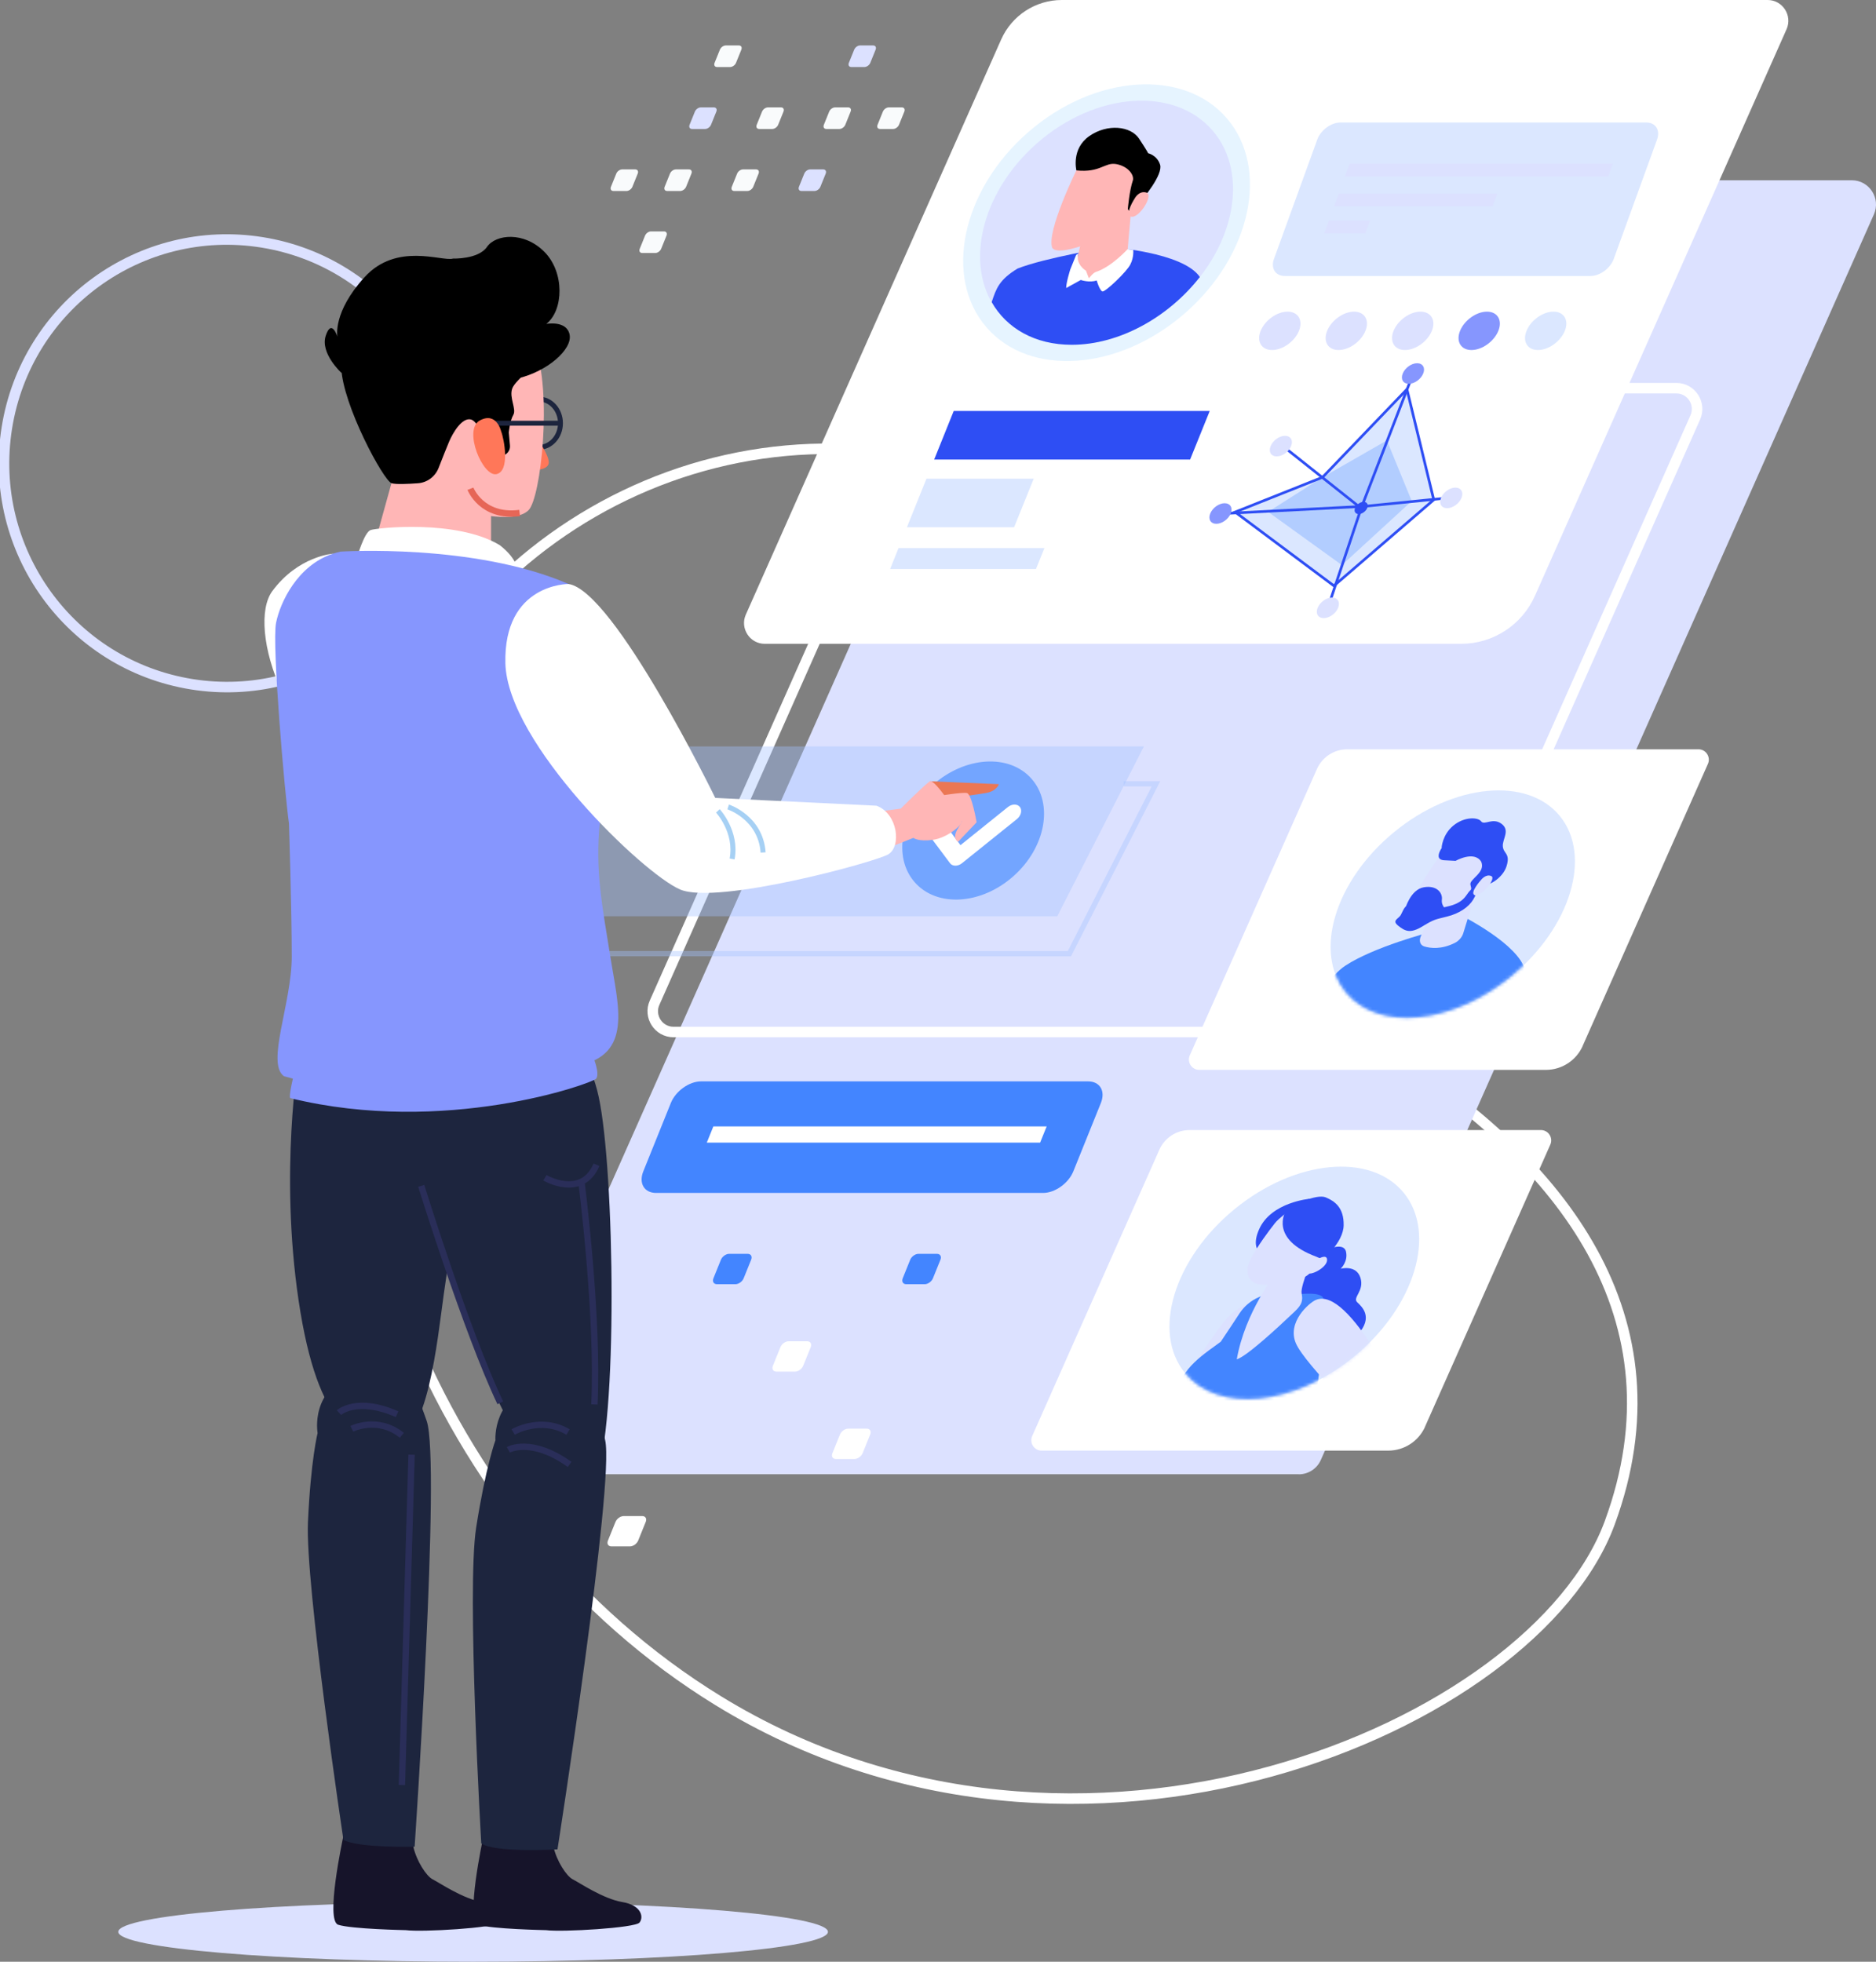 <svg width="594" height="621" viewBox="0 0 594 621" fill="none" xmlns="http://www.w3.org/2000/svg">
<rect x="0" y="0" width="594" height="621" fill="#808080" stroke="none"/>
<g clip-path="url(#clip0_631_174)">
<path d="M116.076 259.325C135.471 173.738 224.145 122.354 307.388 149.235C309.068 149.766 310.747 150.344 312.45 150.921C421.278 188.472 385.569 299.416 439.984 333.549C494.398 367.682 533.512 417.173 509.698 482.044C485.885 546.892 341.348 608.346 227.412 538.37C137.864 483.36 91.365 368.236 116.053 259.325H116.076Z" stroke="white" stroke-width="3.33" stroke-miterlimit="10"/>
<path d="M141.525 157.852C147.682 119.225 121.477 82.902 82.994 76.722C44.511 70.542 8.323 96.845 2.166 135.472C-3.991 174.099 22.214 210.422 60.697 216.602C99.18 222.782 135.368 196.479 141.525 157.852Z" stroke="#DCE1FF" stroke-width="3.33" stroke-miterlimit="10"/>
<path d="M411.223 466.684H164.415C158.87 466.684 155.166 460.957 157.421 455.876L332.536 61.614C333.755 58.843 336.493 57.065 339.53 57.065H586.338C591.883 57.065 595.587 62.792 593.332 67.873L418.218 462.158C416.998 464.929 414.26 466.707 411.223 466.707V466.684Z" fill="#DCE1FF"/>
<path d="M486.022 188.586L565.676 9.261C567.609 4.919 564.434 0 559.694 0H336.193C327.911 0 320.387 4.896 317.005 12.494L236.154 194.545C234.222 198.886 237.397 203.805 242.136 203.805H462.646C472.747 203.805 481.904 197.847 486.022 188.586Z" fill="white"/>
<path d="M457.124 311.469L536.778 132.144C538.71 127.802 535.535 122.883 530.796 122.883H307.295C299.012 122.883 291.488 127.779 288.106 135.377L207.256 317.427C205.323 321.769 208.498 326.688 213.238 326.688H433.748C443.848 326.688 453.005 320.73 457.124 311.469Z" stroke="white" stroke-width="3.33" stroke-miterlimit="10"/>
<path opacity="0.39" d="M355.82 248.124H366.012L338.61 301.887H172.813L179.509 288.747" stroke="#A1C2FF" stroke-width="1.65" stroke-miterlimit="10"/>
<path d="M375.146 99.188C396.154 80.909 402.093 53.246 388.409 37.402C374.726 21.558 346.603 23.532 325.594 41.811C304.586 60.09 298.647 87.752 312.33 103.597C326.014 119.441 354.137 117.467 375.146 99.188Z" fill="#E6F4FF"/>
<path d="M372.222 95.804C390.753 79.681 395.993 55.281 383.924 41.307C371.855 27.332 347.049 29.074 328.518 45.198C309.986 61.322 304.747 85.721 316.816 99.696C328.885 113.67 353.691 111.928 372.222 95.804Z" fill="#DCE1FF"/>
<path d="M351.079 78.242C351.079 78.242 330.855 81.591 322.204 85.008C316.337 88.565 315.416 91.382 314.013 95.609C314.013 95.609 314.013 95.632 314.013 95.655C318.706 103.899 327.657 109.142 339.345 109.142C354.438 109.142 369.968 100.389 379.908 87.687C374.501 79.72 351.102 78.219 351.102 78.219L351.079 78.242Z" fill="#2E4EF4"/>
<path d="M343.97 69.603L340.473 84.383C340.036 86.231 340.956 87.778 342.705 88.055C345.443 88.494 349.791 88.471 354.416 85.492C355.82 84.591 356.763 83.067 356.855 81.635C357.338 74.73 358.742 60.573 358.742 60.573L343.947 69.58L343.97 69.603Z" fill="#FFB6B6"/>
<path d="M340.816 53.923C340.816 53.923 331.314 73.23 333.155 78.426C335.294 81.96 354.391 74.015 357.52 68.842C360.649 63.669 367.828 54.293 362.237 48.427C356.646 42.561 347.995 44.57 340.793 53.923H340.816Z" fill="#FFB6B6"/>
<path d="M340.816 53.923C340.816 53.923 339.137 47.11 344.889 43.092C350.641 39.074 358.026 39.882 360.672 43.9C363.318 47.919 363.548 48.519 363.548 48.519C363.548 48.519 366.378 49.12 367.322 52.145C368.265 55.17 362.283 62.791 359.844 65.008C357.405 67.225 357.911 67.272 357.911 67.272L357.106 66.209C357.106 66.209 357.566 60.389 358.739 56.972C359.062 55.17 356.991 52.561 353.379 51.937C349.743 51.337 348.409 54.731 340.816 53.946V53.923Z" fill="black"/>
<path d="M359.338 62.722C359.338 62.722 360.649 60.251 363.019 60.967C365.366 61.752 360.695 69.119 358.21 68.611C355.841 68.011 359.338 62.722 359.338 62.722Z" fill="#FFB6B6"/>
<path d="M357.038 78.866C357.038 78.866 351.953 84.501 346.961 86.095C346.086 86.372 344.775 88.104 344.775 88.104L343.854 85.702C343.854 85.702 340.426 83.693 341.416 80.206L340.725 80.737L338.885 85.286C338.885 85.286 337.527 89.582 337.596 91.175L342.198 88.635C342.198 88.635 345.005 89.582 347.237 88.774C347.237 88.774 348.18 91.984 349.054 92.261C349.906 92.538 356.854 85.956 357.912 83.693C359.086 81.407 358.81 79.143 358.81 79.143L357.015 78.866H357.038Z" fill="white"/>
<path opacity="0.39" d="M503.623 87.366H406.805C403.837 87.366 402.296 84.941 403.377 81.962L417.09 44.18C418.171 41.201 421.461 38.776 424.429 38.776H521.247C524.215 38.776 525.757 41.201 524.676 44.18L510.963 81.962C509.881 84.941 506.591 87.366 503.623 87.366Z" fill="#A1C2FF"/>
<path d="M509.215 55.867H425.856L427.329 51.825H510.687L509.215 55.867Z" fill="#DCE1FF"/>
<path d="M472.632 65.312H422.429L423.901 61.27H474.105L472.632 65.312Z" fill="#DCE1FF"/>
<path d="M432.32 73.855H419.32L420.793 69.814H433.792L432.32 73.855Z" fill="#DCE1FF"/>
<path d="M411.29 104.731C409.933 108.08 406.136 110.805 402.777 110.805C399.418 110.805 397.807 108.08 399.165 104.731C400.522 101.382 404.319 98.657 407.678 98.657C411.037 98.657 412.648 101.382 411.29 104.731Z" fill="#DCE1FF"/>
<path d="M432.343 104.731C430.985 108.08 427.189 110.805 423.83 110.805C420.471 110.805 418.86 108.08 420.218 104.731C421.575 101.382 425.371 98.657 428.731 98.657C432.09 98.657 433.7 101.382 432.343 104.731Z" fill="#DCE1FF"/>
<path d="M453.372 104.731C452.015 108.08 448.218 110.805 444.859 110.805C441.5 110.805 439.89 108.08 441.247 104.731C442.604 101.382 446.401 98.657 449.76 98.657C453.119 98.657 454.73 101.382 453.372 104.731Z" fill="#DCE1FF"/>
<path d="M474.425 104.731C473.068 108.08 469.271 110.805 465.912 110.805C462.553 110.805 460.942 108.08 462.3 104.731C463.657 101.382 467.454 98.657 470.813 98.657C474.172 98.657 475.782 101.382 474.425 104.731Z" fill="#8696FE"/>
<path opacity="0.39" d="M495.478 104.731C494.12 108.08 490.324 110.805 486.965 110.805C483.606 110.805 481.995 108.08 483.352 104.731C484.71 101.382 488.506 98.657 491.865 98.657C495.225 98.657 496.835 101.382 495.478 104.731Z" fill="#A1C2FF"/>
<path opacity="0.39" d="M445.481 123.229L418.769 151.08L391.09 162.096L422.45 185.213L453.971 158.216L445.481 123.229Z" fill="#A1C2FF"/>
<path opacity="0.7" d="M439.132 139.418L418.77 151.08L401.514 162.027L424.89 178.886L447.001 158.609L439.132 139.418Z" fill="#A1C2FF"/>
<path d="M445.481 123.229L418.769 151.08L391.09 162.096L422.358 185.444L453.971 158.216L445.481 123.229Z" stroke="#2E4EF4" stroke-width="0.84" stroke-miterlimit="10"/>
<path d="M432.92 160.802C432.482 161.865 431.263 162.742 430.205 162.742C429.146 162.742 428.617 161.865 429.054 160.802C429.491 159.74 430.711 158.862 431.769 158.862C432.828 158.862 433.357 159.74 432.92 160.802Z" fill="#2E4EF4"/>
<path d="M406.666 141.589L430.296 160.364L388.099 162.535" stroke="#2E4EF4" stroke-width="0.84" stroke-miterlimit="10"/>
<path d="M420.609 191.911L431.17 160.365L458.987 157.57" stroke="#2E4EF4" stroke-width="0.84" stroke-miterlimit="10"/>
<path d="M447.047 119.326L431.171 160.364" stroke="#2E4EF4" stroke-width="0.84" stroke-miterlimit="10"/>
<path d="M408.805 141.218C408.069 143.02 406.044 144.474 404.25 144.474C402.455 144.474 401.581 143.02 402.317 141.218C403.053 139.417 405.078 137.962 406.873 137.962C408.667 137.962 409.542 139.417 408.805 141.218Z" fill="#DCE1FF"/>
<path d="M389.686 162.558C388.95 164.359 386.925 165.814 385.131 165.814C383.336 165.814 382.462 164.359 383.198 162.558C383.934 160.757 385.959 159.302 387.753 159.302C389.548 159.302 390.422 160.757 389.686 162.558Z" fill="#8696FE"/>
<path d="M423.691 192.417C422.955 194.219 420.93 195.674 419.135 195.674C417.341 195.674 416.466 194.219 417.203 192.417C417.939 190.616 419.964 189.161 421.758 189.161C423.553 189.161 424.427 190.616 423.691 192.417Z" fill="#DCE1FF"/>
<path d="M462.758 157.616C462.022 159.417 459.997 160.872 458.203 160.872C456.408 160.872 455.534 159.417 456.27 157.616C457.006 155.814 459.031 154.359 460.826 154.359C462.62 154.359 463.495 155.814 462.758 157.616Z" fill="#DCE1FF"/>
<path d="M450.635 118.241C449.899 120.042 447.874 121.497 446.08 121.497C444.285 121.497 443.411 120.042 444.147 118.241C444.883 116.439 446.908 114.984 448.703 114.984C450.497 114.984 451.372 116.439 450.635 118.241Z" fill="#8696FE"/>
<path d="M376.825 145.471H295.79L301.979 130.09H383.037L376.825 145.471Z" fill="#2E4EF4"/>
<path opacity="0.39" d="M328.025 180.113H281.848L284.494 173.508H330.694L328.025 180.113Z" fill="#A1C2FF"/>
<path opacity="0.39" d="M321.099 166.901H287.162L293.351 151.521H327.311L321.099 166.901Z" fill="#A1C2FF"/>
<path d="M501.114 331.1L540.78 241.818C541.746 239.647 540.159 237.199 537.812 237.199H426.545C422.426 237.199 418.676 239.647 416.996 243.412L376.732 334.056C375.766 336.227 377.353 338.675 379.7 338.675H489.495C494.534 338.675 499.089 335.695 501.137 331.1H501.114Z" fill="white"/>
<path opacity="0.39" d="M478.566 308.989C497.301 293.603 504.171 270.927 493.912 258.341C483.652 245.755 460.148 248.025 441.413 263.411C422.678 278.798 415.807 301.473 426.067 314.059C436.326 326.645 459.831 324.375 478.566 308.989Z" fill="#A1C2FF"/>
<mask id="mask0_631_174" style="mask-type:luminance" maskUnits="userSpaceOnUse" x="421" y="250" width="78" height="73">
<path d="M478.566 308.99C497.301 293.604 504.171 270.928 493.912 258.342C483.652 245.756 460.148 248.026 441.413 263.412C422.678 278.799 415.807 301.474 426.067 314.06C436.326 326.646 459.831 324.376 478.566 308.99Z" fill="white"/>
</mask>
<g mask="url(#mask0_631_174)">
<path d="M462.942 289.946C462.942 289.946 480.98 298.953 482.89 307.198C484.799 315.442 476.792 337.197 476.792 337.197H405.076C405.076 337.197 416.833 311.701 425.968 305.696C435.102 299.692 452.749 295.119 452.749 295.119L462.942 289.946Z" fill="#4385FF"/>
<path d="M455.555 284.078L449.919 296.272C449.205 297.796 449.642 299.182 450.954 299.598C453.002 300.221 456.43 300.591 460.64 298.489C461.929 297.843 462.941 296.642 463.309 295.441C465.035 289.644 468.9 277.797 468.9 277.797L455.532 284.078H455.555Z" fill="#DCE1FF"/>
<path d="M456.154 270.547C456.154 270.547 444.926 286.043 445.363 290.592C446.352 293.779 462.895 288.768 466.346 284.68C469.821 280.569 477.275 273.295 474.031 267.821C470.787 262.348 463.608 263.272 456.131 270.547H456.154Z" fill="#DCE1FF"/>
<path d="M456.613 268.261C456.613 268.261 456.429 268.515 456.222 268.861C455.578 269.97 454.611 272.187 457.303 272.326L460.893 272.51C460.893 272.51 466.668 269.208 468.946 272.695C470.625 276.182 465.126 278.33 465.586 280.062C466.046 281.817 465.816 281.425 465.034 282.395C464.252 283.365 463.631 284.912 461.031 286.09C458.431 287.244 456.383 287.06 453.898 288.422C451.413 289.785 446.628 288.237 446.121 287.06C444.971 286.09 444.304 288.214 443.568 289.577C442.831 290.939 440.554 291.332 442.739 293.064C444.948 294.819 446.559 295.581 450.401 293.249C454.243 290.916 454.358 291.124 458.224 290.131C462.089 289.161 464.965 287.198 466.461 284.773C467.956 282.348 468.416 279.254 469.659 278.076C470.901 276.898 471.591 278.076 471.039 279.439C470.487 280.801 475.756 278.284 477.021 274.196C478.287 270.109 476.078 270.316 475.848 267.984C475.618 265.651 478.264 262.926 475.457 260.802C472.65 258.677 470.004 261.379 468.992 260.016C468.002 258.654 463.631 258.469 460.133 261.379C456.636 264.289 456.452 268.423 456.452 268.423" fill="#2E4EF4"/>
<path d="M468.993 278.491C468.993 278.491 470.511 276.528 472.214 277.336C473.893 278.213 468.786 284.033 466.945 283.387C465.196 282.647 468.97 278.514 468.97 278.514L468.993 278.491Z" fill="#DCE1FF"/>
<path d="M444.926 287.682C444.926 287.682 446.582 281.654 450.747 280.892C454.911 280.13 456.821 282.647 456.545 284.772C456.269 286.897 458.109 288.074 458.109 288.074C458.109 288.074 447.572 293.132 444.926 287.682Z" fill="#2E4EF4"/>
</g>
<path d="M451.21 451.627L490.876 362.345C491.842 360.175 490.254 357.727 487.907 357.727H376.64C372.522 357.727 368.772 360.175 367.092 363.939L326.828 454.583C325.861 456.754 327.449 459.202 329.796 459.202H439.59C444.629 459.202 449.185 456.223 451.233 451.627H451.21Z" fill="white"/>
<path opacity="0.39" d="M428.81 429.389C447.958 413.663 454.981 390.488 444.496 377.626C434.011 364.763 409.989 367.084 390.841 382.81C371.693 398.535 364.671 421.71 375.155 434.573C385.64 447.435 409.662 445.114 428.81 429.389Z" fill="#A1C2FF"/>
<mask id="mask1_631_174" style="mask-type:luminance" maskUnits="userSpaceOnUse" x="370" y="369" width="80" height="74">
<path d="M428.81 429.389C447.958 413.663 454.981 390.488 444.496 377.626C434.011 364.763 409.989 367.084 390.841 382.81C371.693 398.535 364.671 421.71 375.155 434.573C385.64 447.435 409.662 445.114 428.81 429.389Z" fill="white"/>
</mask>
<g mask="url(#mask1_631_174)">
<path d="M419.992 395.648C419.992 395.648 425.445 393.039 426.181 396.203C426.918 399.366 424.502 401.63 424.502 401.63C424.502 401.63 429.425 400.267 430.76 404.493C432.071 408.719 428.114 410.729 429.748 412.253C431.381 413.777 434.786 416.987 430.024 422.345C425.261 427.703 418.29 433.846 410.237 429.897C402.161 425.948 404.738 406.664 404.738 406.664L406.716 401.029L419.992 395.648Z" fill="#2E4EF4"/>
<path d="M414.723 379.481C414.723 379.481 402.552 380.521 398.71 389.065C394.867 397.61 402.506 398.211 402.506 398.211L414.723 379.481Z" fill="#2E4EF4"/>
<path d="M335.666 437.61L336.448 439.019C336.448 439.019 345.813 450.242 354.165 457.425H371.536C380.601 449.134 392.956 434.7 393.025 434.099C393.094 433.268 403.908 421.467 401.538 416.64C399.145 411.837 396.062 412.599 396.062 412.599C396.062 412.599 392.542 413.084 388.585 417.195C384.627 421.305 365.116 451.674 365.116 451.674C365.116 451.674 362.609 447.148 358.007 443.684C353.382 440.219 339.9 432.922 339.9 432.922C339.9 432.922 340.728 427.056 340.659 425.947C340.59 424.816 337.231 419.712 336.195 420.797C335.183 421.906 337.553 426.709 337.553 426.709C337.553 426.709 334.93 436.178 335.712 437.587L335.666 437.61Z" fill="#DCE1FF"/>
<path d="M379.129 448.924C379.129 448.924 379.635 452.665 380.647 457.422H415.137C415.896 449.617 417.506 433.913 418.473 430.171C419.761 425.16 418.634 414.491 419.048 411.558C419.462 408.625 411.133 409.71 411.133 409.71L400.273 409.895L398.525 410.657C396.109 411.696 393.946 413.521 392.52 415.691C391.185 417.747 389.183 420.772 386.537 424.721C382.258 427.977 372.802 433.659 373.492 440.818C374.182 447.977 379.175 448.924 379.175 448.924H379.129Z" fill="#4385FF"/>
<path d="M403.886 403.269C403.886 403.269 394.246 415.232 391.6 430.312C394.752 429.342 404.3 420.543 409.96 415.162C412.33 412.899 412.56 411.652 412.123 409.343C411.916 408.188 412.905 405.024 414.24 401.398C415.114 396.387 403.909 403.269 403.909 403.269H403.886Z" fill="#DCE1FF"/>
<path d="M434.141 452.25C434.141 452.25 435.637 454.328 438.122 457.446H453.537C450.569 453.497 448.199 450.287 447.463 449.178C444.932 445.345 427.308 406.731 416.563 411.535C414.584 412.413 407.406 418.463 410.328 425.253C413.25 432.043 434.141 452.25 434.141 452.25Z" fill="#DCE1FF"/>
<path d="M403.47 387.473C401.951 389.39 398.132 394.401 395.877 398.812C393.899 402.669 395.256 406.202 398.937 406.595C404.252 407.172 412.328 405.833 414.997 402.784C418.954 398.258 427.398 390.244 423.97 384.009C420.634 377.958 413.041 378.582 404.85 385.972C404.344 386.434 403.884 386.919 403.47 387.45V387.473Z" fill="#DCE1FF"/>
<path d="M407.037 383.523C407.037 383.523 401.722 392.252 416.838 397.841L418.748 398.695C418.748 398.695 425.351 393.43 425.443 387.864C425.535 382.299 422.682 380.266 419.783 379.042C416.907 377.841 409.062 381.421 407.037 383.523Z" fill="#2E4EF4"/>
<path d="M416.426 399.089C416.426 399.089 420.245 396.433 420.199 398.881C420.153 401.329 414.792 403.939 414.217 402.923C413.665 401.907 416.403 399.089 416.403 399.089H416.426Z" fill="#DCE1FF"/>
</g>
<path d="M330.303 377.633H207.739C203.989 377.633 202.171 374.562 203.69 370.797L212.41 349.158C213.928 345.394 218.208 342.322 221.958 342.322H344.522C348.272 342.322 350.09 345.371 348.572 349.158L339.852 370.797C338.333 374.562 334.053 377.633 330.28 377.633H330.303Z" fill="#4385FF"/>
<path d="M329.337 361.699H223.799L225.87 356.572H331.408L329.337 361.699Z" fill="white"/>
<path d="M231.186 21.224H227.044C226.308 21.224 225.963 20.623 226.262 19.884L227.941 15.727C228.241 14.988 229.069 14.388 229.805 14.388H233.947C234.683 14.388 235.028 14.988 234.729 15.727L233.049 19.884C232.75 20.623 231.922 21.224 231.186 21.224Z" fill="#F9FBFC"/>
<path d="M273.704 21.224H269.563C268.826 21.224 268.481 20.623 268.78 19.884L270.46 15.727C270.759 14.988 271.587 14.388 272.324 14.388H276.465C277.201 14.388 277.546 14.988 277.247 15.727L275.568 19.884C275.269 20.623 274.44 21.224 273.704 21.224Z" fill="#DCE1FF"/>
<path d="M223.27 40.829H219.128C218.392 40.829 218.047 40.229 218.346 39.49L220.025 35.333C220.325 34.594 221.153 33.993 221.889 33.993H226.031C226.767 33.993 227.112 34.594 226.813 35.333L225.133 39.49C224.834 40.229 224.006 40.829 223.27 40.829Z" fill="#DCE1FF"/>
<path d="M244.53 40.829H240.389C239.653 40.829 239.307 40.229 239.607 39.49L241.286 35.333C241.585 34.594 242.414 33.993 243.15 33.993H247.291C248.028 33.993 248.373 34.594 248.074 35.333L246.394 39.49C246.095 40.229 245.267 40.829 244.53 40.829Z" fill="#F9FBFC"/>
<path d="M265.788 40.829H261.647C260.91 40.829 260.565 40.229 260.864 39.49L262.544 35.333C262.843 34.594 263.671 33.993 264.408 33.993H268.549C269.285 33.993 269.63 34.594 269.331 35.333L267.652 39.49C267.353 40.229 266.524 40.829 265.788 40.829Z" fill="#F9FBFC"/>
<path d="M282.792 40.829H278.651C277.914 40.829 277.569 40.229 277.868 39.49L279.548 35.333C279.847 34.594 280.675 33.993 281.412 33.993H285.553C286.289 33.993 286.634 34.594 286.335 35.333L284.656 39.49C284.357 40.229 283.528 40.829 282.792 40.829Z" fill="#F9FBFC"/>
<path d="M215.38 60.46H211.238C210.502 60.46 210.157 59.859 210.456 59.12L212.136 54.964C212.435 54.224 213.263 53.624 213.999 53.624H218.141C218.877 53.624 219.222 54.224 218.923 54.964L217.244 59.12C216.944 59.859 216.116 60.46 215.38 60.46Z" fill="#F9FBFC"/>
<path d="M198.376 60.46H194.235C193.498 60.46 193.153 59.859 193.452 59.12L195.132 54.964C195.431 54.224 196.259 53.624 196.996 53.624H201.137C201.873 53.624 202.218 54.224 201.919 54.964L200.24 59.12C199.941 59.859 199.112 60.46 198.376 60.46Z" fill="#F9FBFC"/>
<path d="M236.638 60.46H232.496C231.76 60.46 231.415 59.859 231.714 59.12L233.394 54.964C233.693 54.224 234.521 53.624 235.257 53.624H239.399C240.135 53.624 240.48 54.224 240.181 54.964L238.501 59.12C238.202 59.859 237.374 60.46 236.638 60.46Z" fill="#F9FBFC"/>
<path d="M257.898 60.46H253.757C253.021 60.46 252.676 59.859 252.975 59.12L254.654 54.964C254.953 54.224 255.782 53.624 256.518 53.624H260.659C261.396 53.624 261.741 54.224 261.442 54.964L259.762 59.12C259.463 59.859 258.635 60.46 257.898 60.46Z" fill="#DCE1FF"/>
<path d="M207.487 80.09H203.346C202.61 80.09 202.265 79.489 202.564 78.75L204.243 74.593C204.542 73.854 205.371 73.254 206.107 73.254H210.248C210.985 73.254 211.33 73.854 211.031 74.593L209.351 78.75C209.052 79.489 208.224 80.09 207.487 80.09Z" fill="#F9FBFC"/>
<path d="M232.864 406.524H227.02C225.985 406.524 225.478 405.693 225.893 404.654L228.262 398.788C228.677 397.748 229.85 396.917 230.885 396.917H236.729C237.765 396.917 238.271 397.748 237.834 398.788L235.464 404.654C235.05 405.693 233.876 406.524 232.841 406.524H232.864Z" fill="#4385FF"/>
<path d="M292.8 406.524H286.956C285.92 406.524 285.414 405.693 285.828 404.654L288.198 398.788C288.612 397.748 289.786 396.917 290.821 396.917H296.665C297.7 396.917 298.207 397.748 297.769 398.788L295.4 404.654C294.985 405.693 293.812 406.524 292.777 406.524H292.8Z" fill="#4385FF"/>
<path d="M221.726 434.192H215.882C214.847 434.192 214.34 433.361 214.778 432.321L217.147 426.456C217.562 425.416 218.735 424.585 219.77 424.585H225.614C226.65 424.585 227.156 425.416 226.742 426.456L224.372 432.321C223.958 433.361 222.784 434.192 221.749 434.192H221.726Z" fill="#DCE1FF"/>
<path d="M251.682 434.192H245.838C244.803 434.192 244.297 433.361 244.734 432.321L247.104 426.456C247.518 425.416 248.691 424.585 249.726 424.585H255.571C256.606 424.585 257.112 425.416 256.698 426.456L254.328 432.321C253.914 433.361 252.741 434.192 251.705 434.192H251.682Z" fill="white"/>
<path d="M281.662 434.192H275.818C274.782 434.192 274.276 433.361 274.713 432.321L277.083 426.456C277.497 425.416 278.671 424.585 279.706 424.585H285.55C286.585 424.585 287.092 425.416 286.677 426.456L284.308 432.321C283.893 433.361 282.72 434.192 281.685 434.192H281.662Z" fill="#DCE1FF"/>
<path d="M305.613 434.192H299.769C298.734 434.192 298.228 433.361 298.642 432.321L301.011 426.456C301.426 425.416 302.599 424.585 303.634 424.585H309.478C310.514 424.585 311.02 425.416 310.583 426.456L308.213 432.321C307.799 433.361 306.625 434.192 305.59 434.192H305.613Z" fill="#DCE1FF"/>
<path d="M210.59 461.857H204.746C203.711 461.857 203.205 461.026 203.642 459.986L206.012 454.121C206.426 453.081 207.599 452.25 208.635 452.25H214.479C215.514 452.25 216.02 453.081 215.606 454.121L213.236 459.986C212.822 461.026 211.649 461.857 210.613 461.857H210.59Z" fill="#DCE1FF"/>
<path d="M186.64 461.857H180.796C179.761 461.857 179.255 461.026 179.692 459.986L182.062 454.121C182.476 453.081 183.649 452.25 184.684 452.25H190.529C191.564 452.25 192.07 453.081 191.656 454.121L189.286 459.986C188.872 461.026 187.699 461.857 186.663 461.857H186.64Z" fill="#DCE1FF"/>
<path d="M240.549 461.857H234.705C233.67 461.857 233.164 461.026 233.601 459.986L235.971 454.121C236.385 453.081 237.558 452.25 238.594 452.25H244.438C245.473 452.25 245.979 453.081 245.542 454.121L243.172 459.986C242.758 461.026 241.585 461.857 240.549 461.857Z" fill="#DCE1FF"/>
<path d="M270.529 461.857H264.685C263.649 461.857 263.143 461.026 263.58 459.986L265.95 454.121C266.364 453.081 267.538 452.25 268.573 452.25H274.417C275.453 452.25 275.959 453.081 275.522 454.121L273.152 459.986C272.738 461.026 271.564 461.857 270.529 461.857Z" fill="white"/>
<path d="M199.455 489.525H193.611C192.575 489.525 192.069 488.694 192.506 487.655L194.876 481.789C195.29 480.749 196.464 479.918 197.499 479.918H203.343C204.378 479.918 204.885 480.749 204.447 481.789L202.078 487.655C201.663 488.694 200.49 489.525 199.455 489.525Z" fill="white"/>
<path opacity="0.39" d="M334.766 290.04H168.993L196.396 236.277H362.192L334.766 290.04Z" fill="#A1C2FF"/>
<path d="M320.861 277.383C331.071 268.332 333.647 254.516 326.615 246.524C319.583 238.532 305.605 239.39 295.395 248.441C285.185 257.492 282.609 271.308 289.641 279.3C296.673 287.292 310.651 286.434 320.861 277.383Z" fill="#73A5FF"/>
<path d="M302.508 274.034C301.818 274.034 301.196 273.78 300.805 273.248L295.168 265.72C294.386 264.68 294.8 262.972 296.112 261.909C297.423 260.87 299.103 260.87 299.908 261.909L304.118 267.544L319.143 255.466C320.454 254.427 322.134 254.427 322.939 255.466C323.721 256.505 323.307 258.214 321.996 259.276L304.602 273.248C303.957 273.78 303.198 274.034 302.508 274.034Z" fill="white"/>
<path d="M177.461 133.97C177.461 138.197 174.378 141.614 170.582 141.614C166.785 141.614 163.702 138.197 163.702 133.97C163.702 129.744 166.785 126.326 170.582 126.326C174.378 126.326 177.461 129.744 177.461 133.97Z" stroke="#1D253E" stroke-width="1.56" stroke-miterlimit="10"/>
<path d="M105.377 175.286C105.377 175.286 94.402 176.025 86.211 187.133C78.02 198.242 89.892 239.003 125.163 255.469C148.126 264.522 149.759 243.945 144.03 229.534C138.278 215.123 121.666 178.681 105.377 175.286Z" fill="white"/>
<path d="M262.153 611.534C262.153 616.753 211.857 621.003 149.805 621.003C87.752 621.003 37.456 616.753 37.456 611.534C37.456 606.315 87.752 602.065 149.805 602.065C211.857 602.065 262.153 606.315 262.153 611.534Z" fill="#DCE1FF"/>
<path d="M108.757 580.912C108.757 580.912 111.15 575.785 119.985 577.147C128.843 578.51 129.855 580.219 130.891 584.676C131.903 589.11 134.986 593.914 137.011 594.93C139.058 595.946 146.536 601.073 152.679 602.112C158.822 603.151 159.49 606.893 158.132 608.601C156.775 610.31 133.628 611.673 128.521 611.003C128.521 611.003 111.15 610.657 107.077 609.294C102.982 607.932 108.435 582.644 108.78 580.935L108.757 580.912Z" fill="#16142A"/>
<path d="M153.118 580.912C153.118 580.912 155.511 575.785 164.346 577.147C173.204 578.51 174.216 580.219 175.252 584.676C176.264 589.11 179.347 593.914 181.372 594.93C183.42 595.946 190.897 601.073 197.041 602.112C203.161 603.128 203.851 606.893 202.493 608.601C201.136 610.31 177.99 611.673 172.882 611.003C172.882 611.003 155.511 610.657 151.438 609.294C147.343 607.932 152.796 582.644 153.141 580.935L153.118 580.912Z" fill="#16142A"/>
<path d="M100.567 453.664C100.567 453.664 97.967 439.507 112.876 434.75C127.762 429.992 130.592 436.897 135.102 449.807C139.611 462.717 131.282 584.607 131.282 584.607C131.282 584.607 113.129 585.023 108.734 582.413C108.734 582.413 96.609 501.515 97.506 481.815C98.404 462.116 100.567 453.617 100.567 453.617V453.664Z" fill="#1D253E"/>
<path d="M170.282 139.166C170.282 139.166 173.757 143.9 173.757 146.371C173.757 148.842 169.04 148.842 169.04 148.842L170.259 139.166H170.282Z" fill="#FF7759"/>
<path d="M153.509 90.969C153.509 90.969 163.586 93.556 169.292 109.075C174.998 124.594 171.202 157.596 167.382 161.476C163.586 165.355 152.013 163.877 135.999 158.566C119.065 152.954 113.336 135.287 110.322 123.624C104.524 101.316 123.851 78.337 153.509 90.946V90.969Z" fill="#FFB6B6"/>
<path d="M117.363 176.673L125.531 147.274C125.531 147.274 141.867 142.493 152.082 153.417L155.488 158.197V177.342C155.488 177.342 138.462 180.76 117.363 176.65V176.673Z" fill="#FFB6B6"/>
<path d="M94.563 334.888C94.563 334.888 88.443 370.777 94.563 411.792C100.683 452.807 112.946 456.895 124.174 456.895C135.402 456.895 138.485 424.078 140.51 409.736C142.558 395.372 150.726 346.181 135.402 334.888C120.079 323.619 102.708 322.579 94.54 334.888H94.563Z" fill="#1D253E"/>
<path d="M137.45 383.086C137.45 383.086 125.187 350.269 146.653 335.928C168.097 321.563 184.456 323.619 189.564 347.198C194.671 370.777 195.684 451.768 188.551 468.188C181.396 484.584 155.857 458.95 137.473 383.086H137.45Z" fill="#1D253E"/>
<path d="M113.039 176.511C113.039 176.511 115.317 168.474 117.365 167.781C119.412 167.089 144.606 164.364 158.227 172.562C164.347 177.342 163.68 180.76 163.68 180.76C163.68 180.76 123.025 172.931 113.062 176.511H113.039Z" fill="white"/>
<path d="M187.928 334.89C187.928 334.89 189.976 339.832 188.756 341.471C187.123 343.111 140.785 359.577 91.984 347.638C91.156 347.638 93.204 339.416 93.204 339.416L187.928 334.89Z" fill="#8696FE"/>
<path d="M91.502 260.734C90.145 251.173 86.049 203.992 87.407 197.179C88.672 190.782 94.125 179.027 105.376 175.286C106.158 175.032 106.987 174.801 107.838 174.616C107.838 174.616 150.058 171.891 180.014 184.87C180.014 184.87 190.276 193.415 192.163 236.993C192.163 236.993 191.61 244.337 189.954 259.995C188.32 275.63 190.782 287.154 193.244 302.812C195.706 318.446 200.63 334.104 182.591 337.383C165.358 340.686 117.8 348.907 89.915 340.686C84.163 336.575 92.376 317.638 92.376 302.812C92.376 287.985 91.502 260.757 91.502 260.757V260.734Z" fill="#8696FE"/>
<path d="M156.868 455.88C156.868 455.88 155.856 441.515 171.179 438.444C186.502 435.372 188.55 442.555 191.61 455.88C194.67 469.205 176.517 585.438 176.517 585.438C176.517 585.438 156.477 586.592 152.381 583.521C152.381 583.521 147.688 503.038 150.771 483.547C153.831 464.055 156.891 455.857 156.891 455.857L156.868 455.88Z" fill="#1D253E"/>
<path d="M133.377 375.396C133.377 375.396 147.688 421.537 158.41 444.077" stroke="#2A2E59" stroke-width="2.01" stroke-miterlimit="10"/>
<path d="M162.483 453.316C162.483 453.316 171.157 448.189 179.854 453.316" stroke="#2A2E59" stroke-width="2.01" stroke-miterlimit="10"/>
<path d="M160.963 458.95C160.963 458.95 168.118 454.84 180.359 463.569" stroke="#2A2E59" stroke-width="2.01" stroke-miterlimit="10"/>
<path d="M107.332 447.172C107.332 447.172 112.946 442.045 125.715 447.68" stroke="#2A2E59" stroke-width="2.01" stroke-miterlimit="10"/>
<path d="M111.404 452.3C111.404 452.3 119.572 448.19 127.234 454.356" stroke="#2A2E59" stroke-width="2.01" stroke-miterlimit="10"/>
<path d="M130.317 460.497L127.257 565.067" stroke="#2A2E59" stroke-width="2.01" stroke-miterlimit="10"/>
<path d="M172.535 372.832C172.535 372.832 184.108 379.668 188.871 368.722" stroke="#2A2E59" stroke-width="2.01" stroke-miterlimit="10"/>
<path d="M184.11 374.194C184.11 374.194 189.563 416.572 188.206 444.585" stroke="#2A2E59" stroke-width="2.01" stroke-miterlimit="10"/>
<path d="M148.954 154.711C148.954 154.711 152.52 163.949 164.531 162.401" stroke="#E66657" stroke-width="2.01" stroke-miterlimit="10"/>
<path d="M164.369 97.76C164.369 97.76 170.19 105.797 170.558 110.531C170.926 115.266 163.287 120.023 162.206 122.933C161.125 125.843 163.609 129.515 162.528 131.339C161.447 133.163 161.102 136.905 161.102 136.905L161.47 141.039C161.608 142.54 160.595 143.925 159.1 144.226L158.226 144.41C156.96 144.664 155.718 143.995 155.257 142.794C153.946 139.491 151.254 133.325 149.137 132.794C146.238 132.055 143.316 137.182 142.235 139.722C141.614 141.154 140.072 145.057 138.853 148.175C137.771 150.9 135.24 152.77 132.318 152.978C129.166 153.209 125.393 153.371 124.012 152.978C121.459 152.239 108.436 128.06 108.068 116.397C107.7 104.712 115.707 93.049 124.059 89.4C132.41 85.751 148.792 82.472 164.415 97.783L164.369 97.76Z" fill="black"/>
<path d="M105.445 199.211C105.445 202.49 119.158 252.05 116.972 260.803C114.787 269.556 108.781 330.778 108.781 330.778" stroke="#8696FE" stroke-width="2.01" stroke-miterlimit="10"/>
<path d="M143.431 81.848C143.431 81.848 151.438 82.148 154.199 78.153C156.96 74.134 165.887 73.21 172.352 79.7C178.817 86.189 178.495 98.221 172.973 102.54C172.973 102.54 179.438 101.316 180.359 105.935C181.279 110.577 173.295 117.667 163.747 119.838C163.747 119.838 148.378 115.519 143.753 118.29C139.128 121.062 108.067 117.99 108.067 117.99C108.067 117.99 101.303 111.824 103.144 106.258C104.984 100.693 106.825 106.558 106.825 106.558C106.825 106.558 105.283 98.845 115.43 87.737C125.577 76.629 139.726 82.795 143.408 81.871L143.431 81.848Z" fill="black"/>
<path d="M294.434 247.315L316.268 248.239C316.268 248.239 315.647 250.41 312.265 251.01C308.883 251.634 296.274 253.181 296.274 253.181L294.434 247.315Z" fill="#EB7754"/>
<path d="M297.217 251.957C297.217 251.957 304.603 250.734 306.144 251.034C307.686 251.334 309.228 260.294 309.228 260.294L303.384 266.461C303.384 266.461 301.221 265.537 303.384 262.142L304.603 259.971L295.676 256.576L297.217 251.934V251.957Z" fill="#FFB6B6"/>
<path d="M275.982 257.201L285.209 255.977C285.209 255.977 292.893 248.263 294.435 247.34C295.976 246.416 303.661 258.448 304.582 259.995C304.582 261.219 299.957 265.238 295.355 265.861C290.731 266.485 289.212 265.237 289.212 265.237L279.066 269.256L275.982 257.224V257.201Z" fill="#FFB6B6"/>
<path d="M180.015 184.87C180.015 184.87 159.422 184.662 160.021 209.973C160.642 235.285 203.69 276.646 215.378 281.588C227.066 286.53 276.902 272.951 281.204 270.48C285.507 268.009 284.287 257.524 277.523 255.053L226.468 252.582C226.468 252.582 194.464 186.949 180.015 184.87Z" fill="white"/>
<path d="M227.297 256.691C227.297 256.691 233.44 263.273 231.806 271.91" stroke="#A6D0F4" stroke-width="1.59" stroke-miterlimit="10"/>
<path d="M230.563 255.446C230.563 255.446 240.825 258.749 241.63 269.857" stroke="#A6D0F4" stroke-width="1.59" stroke-miterlimit="10"/>
<path d="M177.46 133.972H156.132" stroke="#1D253E" stroke-width="1.56" stroke-miterlimit="10"/>
<path d="M158.662 136.511C158.662 136.511 157.213 130.206 151.898 133.116C146.583 136.026 152.864 151.06 157.213 150.09C161.561 149.12 159.628 138.936 158.662 136.511Z" fill="#FF7759"/>
<path d="M114.211 106.858C114.211 106.858 128.982 103.463 139.428 114.571" stroke="black" stroke-width="1.59" stroke-miterlimit="10"/>
<path d="M116.145 104.596C116.145 104.596 122.495 97.806 133.378 100.693" stroke="black" stroke-width="1.59" stroke-miterlimit="10"/>
<path d="M114.718 109.746C114.718 109.746 119.227 110.162 122.31 115.312" stroke="black" stroke-width="1.59" stroke-miterlimit="10"/>
<path d="M159.422 80.3C159.422 80.3 174.193 84.942 170.811 98.521" stroke="black" stroke-width="1.59" stroke-miterlimit="10"/>
</g>
<defs>
<clipPath id="clip0_631_174">
<rect width="594" height="621" fill="white"/>
</clipPath>
</defs>
</svg>
